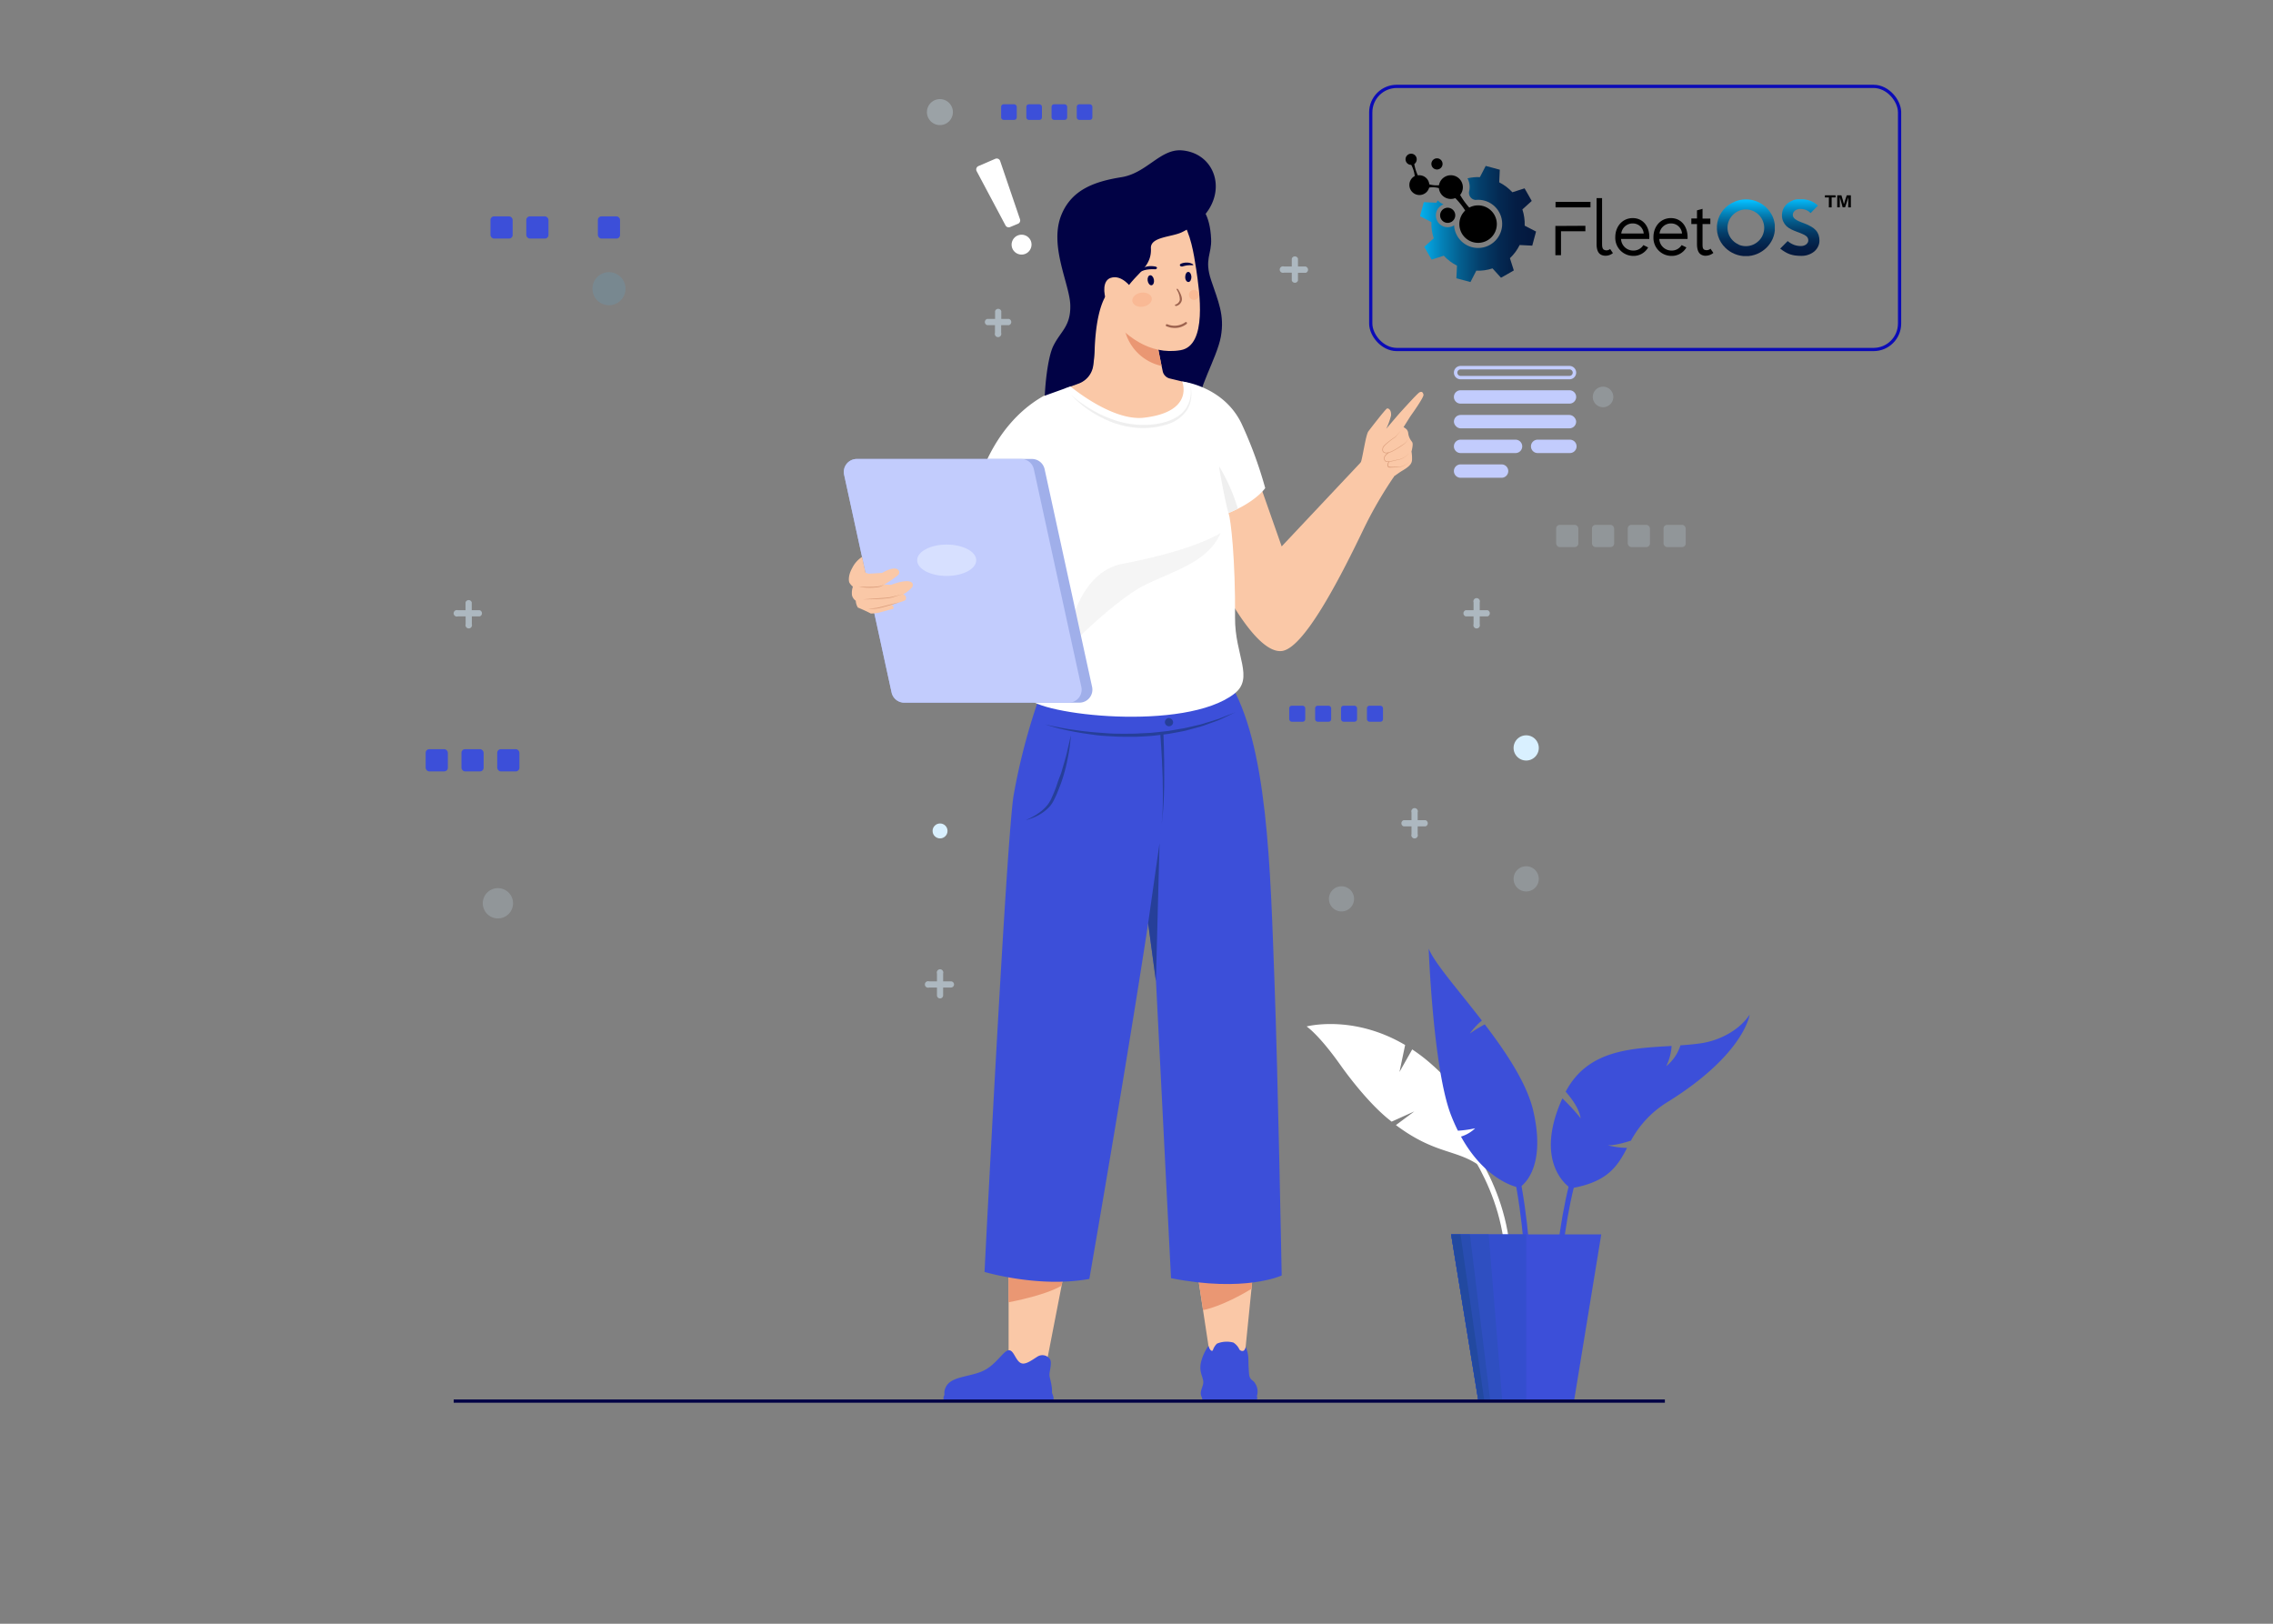<svg xmlns="http://www.w3.org/2000/svg" xmlns:xlink="http://www.w3.org/1999/xlink" viewBox="0 0 700 500"><rect x="0" y="0" width="700" height="500" fill="#808080" stroke="none"/><defs><clipPath id="a"><path d="M455.76,54.54a14.44,14.44,0,0,0-3.82.36,5.78,5.78,0,0,1,.46,4.18,2.22,2.22,0,0,0,1.92,2.49h0a7.42,7.42,0,1,1-6.49,8.25,3.42,3.42,0,0,1,0-.44,3.64,3.64,0,1,1-4-6.1,3.77,3.77,0,0,1,.72-.37,5.73,5.73,0,0,1-1.8-1.2c-.14.23-.26.47-.39.72l-3.88-.19-.58,2.17-.58,2.17,3.5,1.81a14.53,14.53,0,0,0,.71,5L438.63,76,439.76,78l1.12,1.94,3.76-1.2a14.1,14.1,0,0,0,4.05,3.06l-.18,3.89,2.17.58,2.17.58,1.79-3.5a14.28,14.28,0,0,0,5-.7l2.61,2.87,2-1.12,1.95-1.13L465,79.51A14.33,14.33,0,0,0,468,75.45l3.88.19.58-2.17.59-2.17-3.5-1.81a14.5,14.5,0,0,0-.71-5l2.88-2.61-1.13-2L469.51,58l-3.75,1.2a14.47,14.47,0,0,0-4.06-3.06l.18-3.88-2.17-.59-2.17-.58Z" fill="none"></path></clipPath><linearGradient id="b" x1="-981.44" y1="11.83" x2="-981.22" y2="11.83" gradientTransform="translate(157761.68 -1827.4) scale(160.3)" gradientUnits="userSpaceOnUse"><stop offset="0" stop-color="#04bfff"></stop><stop offset="0.06" stop-color="#04aeec"></stop><stop offset="0.24" stop-color="#0481b7"></stop><stop offset="0.41" stop-color="#045c8c"></stop><stop offset="0.57" stop-color="#043f6b"></stop><stop offset="0.73" stop-color="#042a53"></stop><stop offset="0.88" stop-color="#041d44"></stop><stop offset="1" stop-color="#04193f"></stop></linearGradient><clipPath id="c"><path d="M535.46,75.3a5.79,5.79,0,0,1-1.8-1.22,5.61,5.61,0,0,1-1.21-1.79,5.54,5.54,0,0,1,0-4.34,5.77,5.77,0,0,1,1.21-1.79,6,6,0,0,1,1.8-1.22,5.6,5.6,0,0,1,4.4,0,6,6,0,0,1,1.8,1.22A5.61,5.61,0,0,1,542.87,68a5.54,5.54,0,0,1,0,4.34,5.45,5.45,0,0,1-1.21,1.79,5.79,5.79,0,0,1-1.8,1.22,5.6,5.6,0,0,1-4.4,0m-1.24-13.22a8.58,8.58,0,0,0-2.84,14.21,9.13,9.13,0,0,0,2.84,1.86,9,9,0,0,0,6.89,0A9.37,9.37,0,0,0,544,76.29a9,9,0,0,0,1.92-2.76,8.6,8.6,0,0,0,0-6.82,9,9,0,0,0-11.65-4.63" fill="none"></path></clipPath><linearGradient id="d" x1="-987.18" y1="21" x2="-986.96" y2="21" gradientTransform="translate(-1101.71 -77000.05) rotate(-90) scale(78.08)" gradientUnits="userSpaceOnUse"><stop offset="0" stop-color="#04193f"></stop><stop offset="0.12" stop-color="#041d44"></stop><stop offset="0.27" stop-color="#042a53"></stop><stop offset="0.43" stop-color="#043f6b"></stop><stop offset="0.59" stop-color="#045c8c"></stop><stop offset="0.76" stop-color="#0481b7"></stop><stop offset="0.94" stop-color="#04aeec"></stop><stop offset="1" stop-color="#04bfff"></stop></linearGradient><clipPath id="e"><path d="M552.13,61.74a5.45,5.45,0,0,0-1.75,1,4.77,4.77,0,0,0-1.17,1.54,4.5,4.5,0,0,0-.43,2,4.31,4.31,0,0,0,.39,1.93,4.85,4.85,0,0,0,1,1.43,6.19,6.19,0,0,0,1.5,1,16.19,16.19,0,0,0,1.77.75c.7.25,1.28.48,1.72.69a4.5,4.5,0,0,1,1.05.59,1.69,1.69,0,0,1,.53.63,1.79,1.79,0,0,1,.15.72,1.39,1.39,0,0,1-.18.69,1.94,1.94,0,0,1-.48.55,2.73,2.73,0,0,1-.72.37,2.82,2.82,0,0,1-.87.13,6,6,0,0,1-2.1-.35,6.54,6.54,0,0,1-2-1.18l-2.31,2.33a14.87,14.87,0,0,0,1.46,1,8.29,8.29,0,0,0,1.47.71,9.13,9.13,0,0,0,1.64.4,16.15,16.15,0,0,0,2,.12,6,6,0,0,0,2.22-.39,5.76,5.76,0,0,0,1.75-1,4.57,4.57,0,0,0,1.14-1.51,4.12,4.12,0,0,0,.41-1.79,5.38,5.38,0,0,0-.27-1.78,4.17,4.17,0,0,0-.84-1.42,5.84,5.84,0,0,0-1.47-1.15,13.18,13.18,0,0,0-2.17-1q-1-.35-1.65-.66a5.6,5.6,0,0,1-1.06-.61,1.91,1.91,0,0,1-.57-.63,1.57,1.57,0,0,1-.17-.73,1.36,1.36,0,0,1,.18-.68,2,2,0,0,1,.47-.57,2.6,2.6,0,0,1,.71-.39,2.5,2.5,0,0,1,.9-.14,4.54,4.54,0,0,1,1.82.32,4.36,4.36,0,0,1,1.41.94l2.26-2.29a7.31,7.31,0,0,0-2.35-1.48,9.32,9.32,0,0,0-3.27-.5,6.56,6.56,0,0,0-2.15.36" fill="none"></path></clipPath><linearGradient id="f" x1="-987.19" y1="20.22" x2="-986.97" y2="20.22" gradientTransform="translate(-1026.21 -77090.41) rotate(-90) scale(78.17)" xlink:href="#d"></linearGradient></defs><title>Fleet-manager</title><path d="M387.89,148.85l6.82,19.41,26.35-28,8.27,6.45a126.46,126.46,0,0,0-9.44,16.3c-7.56,15.78-18.49,36.76-25.18,37.46-9.57,1-22.87-29-22.87-29l-3.62-21.32Z" fill="#fac8a7"></path><path d="M329.08,384.77l0,.1-2.14,11h0l-5.38,27.64c-4.17,3-10.95,0-10.95,0V385.84l2.63-.15,15.34-.89Z" fill="#fac8a7"></path><path d="M386.76,383.39l-.75,7.44-.6,6.05-2.64,26.28s-4.89,3.15-9.28,0l-3-19.74-2.23-14.69-1-6.46Z" fill="#fac8a7"></path><path d="M386,390.83l-.6,6.05h0c-9,5.47-14.61,6.49-14.9,6.54l-2.23-14.69c3.8.42,17.13,2,17.13,2S385.64,390.78,386,390.83Z" fill="#ea9773"></path><path d="M329.06,384.87l-2.14,11h0s-3.58,2.65-16.33,5.15v-13.3c.94-.75,1.83-1.44,2.63-2.05,2-1.55,3.43-2.55,3.43-2.55l11.91,1.66Z" fill="#ea9773"></path><path d="M378.35,209.62c12.13,19.15,12.85,58.06,14.13,92.32,1.09,29.4,2.23,90.82,2.23,90.82s-11.23,5.33-34.08.83L356,302.1l-6.86-51-7-54.5Z" fill="#3c4fd9"></path><path d="M321.2,211.62A192.1,192.1,0,0,0,312.14,245c-2.25,14.08-8.94,146.67-8.94,146.67s16.75,5,32.28,2.15c0,0,19.34-111.15,22.25-139.65s2.9-42.5,2.9-42.5Z" fill="#3c4fd9"></path><path d="M369.64,63.62s3,2.06,3.34,10c.21,4.67-2.17,6.17,0,12.67s4.19,10.69,3,17.36-7.87,17.36-6.37,21c0,0,3.12-1.66-8.3-4-2.55-.53-9.7-3.85-9.7-3.85s-.83-11.17,0-12.84,9.17-37.33,9.17-37.33" fill="#010245"></path><path d="M352.64,134.12c-11.26-.1-31.44-12.06-31.44-12.06l10.43-3.75a7.7,7.7,0,0,0,5.05-6.13c1.59-11.11-1.54-31.06-1.54-31.06l19,9.75c.26,3.09.85,7,1.51,10.88.71,4.15,1.51,8.19,2.08,10.93l.34,1.62a2.92,2.92,0,0,0,2.19,2.25l5.46,1.31,2.76.91S371.64,134.28,352.64,134.12Z" fill="#fac8a7"></path><path d="M357.73,112.68a14.88,14.88,0,0,1-11.59-12.39l9.51,1.46C356.36,105.9,357.16,109.94,357.73,112.68Z" fill="#ea9773"></path><path d="M368.39,82.94c1,6.74,3.53,23.48-4.81,24.89-19.39,3.28-30.52-24.89-30.52-24.89s-2-19.79,14.82-21.72S366.87,73,368.39,82.94Z" fill="#fac8a7"></path><path d="M364,71.5c-3.13,1.53-9.74,1.39-9.56,4.93.26,5.27-3.54,7.2-6.63,11.2-2.85,3.71-4.36-1-7.05,3.1-1.77,2.71-3.23,7.81-3.62,16.24a48.24,48.24,0,0,1-.5,5.82,6.86,6.86,0,0,1-4.45,5.31l-3.9,1.4c-1.14.77-5.43,4.24-6.56,3.9-.05-2.85.73-13,2.67-16.91,2.26-4.55,5.37-6,5.21-12.52s-6.7-18.43-2.66-28c3.17-7.5,9.95-10.06,18.42-11.41,7.83-1.25,12-8.85,18.67-8.25C376.14,47.37,379.52,63.87,364,71.5Z" fill="#010245"></path><path d="M348.72,92.73c.18,1.19,1.66,2,3.32,1.7s2.84-1.42,2.66-2.61-1.67-1.94-3.32-1.69S348.54,91.55,348.72,92.73Z" fill="#f9b995"></path><path d="M366.17,91a1.54,1.54,0,1,0,1.3-1.72A1.52,1.52,0,0,0,366.17,91Z" fill="#f9b995"></path><path d="M355.81,82.92s-3.25-.3-4.91,1c0,0-.25.21-.4.09s.15-.37.15-.37,1.52-2.3,5.23-1.55c0,0,.48.12.43.44S355.81,82.92,355.81,82.92Z" fill="#010245"></path><path d="M353.44,86.46c.14.85.69,1.47,1.22,1.38s.85-.85.71-1.7-.69-1.46-1.22-1.37S353.3,85.62,353.44,86.46Z" fill="#010245"></path><path d="M367.27,81.66a16.74,16.74,0,0,0-1.7.06,11,11,0,0,0-1.42.33s-.52.1-.73-.24.14-.53.29-.61a4.38,4.38,0,0,1,1.88-.34,3.42,3.42,0,0,1,1.84.56C367.49,81.47,367.58,81.68,367.27,81.66Z" fill="#010245"></path><path d="M366.91,85.25c0,.86-.37,1.57-.91,1.59s-1-.65-1-1.51.38-1.58.91-1.6S366.88,84.39,366.91,85.25Z" fill="#010245"></path><path d="M359.19,99.86a.42.42,0,0,1,.33,0,5.68,5.68,0,0,0,5.44-.58c.29-.24.46-.08.51,0a.34.34,0,0,1-.07.5,5.88,5.88,0,0,1-4.54,1.13l-.17,0a9.15,9.15,0,0,1-1.31-.39l-.08,0c-.26-.09-.3-.28-.25-.42A.24.24,0,0,1,359.19,99.86Z" fill="#9d634f"></path><path d="M362.1,94.22a.29.29,0,0,0,.13,0,2.3,2.3,0,0,0,1.72-1.7c.28-1.32-1.09-3.33-1.15-3.42s-.2-.25-.35-.16-.08.23,0,.37a5.84,5.84,0,0,1,.89,3.08,2,2,0,0,1-1.25,1.37c-.16,0-.28.18-.25.27S362,94.2,362.1,94.22Z" fill="#9d634f"></path><path d="M389.64,150.29s-2.09,3.19-8.43,6.38a50.65,50.65,0,0,1-9.64,3.6A83.17,83.17,0,0,1,356,162.79c-26.73,2-55.4-11.84-55.4-11.84s4.12-19.45,20.56-28.89l8.51-3.06s12.79,10.78,22.66,9.62c15.67-1.83,11.73-11.15,11.73-11.15s12.84,1.41,18.37,13.15A129,129,0,0,1,389.64,150.29Z" fill="#fff"></path><path d="M381.21,156.67a50.65,50.65,0,0,1-9.64,3.6c1.31-5.73,3.93-16.58,3.93-16.58A55.71,55.71,0,0,1,381.21,156.67Z" fill="#efefef"></path><path d="M374.42,138.12s2.79,16.73,3.93,19.86c.69,1.92,2.13,14.25,2,32.31-.08,11.45,6,18.51-.22,23.33-15.2,11.75-60.33,6.53-63.66,1.17-1.93-3.11,1.61-1.4,2.7-22.84,1.19-23.5,2-42.83,2-42.83" fill="#fff"></path><path d="M375.93,164.1s-7.67,5.25-30.2,9.5c-15.53,2.93-17.47,26.5-17.47,26.5s15.41-15.74,24.66-20.14S372.18,172.85,375.93,164.1Z" fill="#efefef" opacity="0.59"></path><path d="M332.39,216.37H278.5a4,4,0,0,1-3.93-3.16l-14.61-67a4,4,0,0,1,3.93-4.88h53.89a4,4,0,0,1,3.93,3.17l14.61,67A4,4,0,0,1,332.39,216.37Z" fill="#a0afea"></path><path d="M329.08,216.37H278.5a4,4,0,0,1-3.93-3.16l-14.61-67a4,4,0,0,1,3.93-4.88h50.57a4,4,0,0,1,3.93,3.17l14.62,67A4,4,0,0,1,329.08,216.37Z" fill="#c2ccfd"></path><path d="M321.87,223.06s.91.24,2.51.57c.8.18,1.78.35,2.9.57s2.39.41,3.78.59l2.16.31,2.33.25c1.59.2,3.28.25,5,.41s3.56.18,5.39.18,3.7,0,5.56-.14l2.79-.13c.92-.06,1.84-.19,2.75-.28s1.82-.18,2.71-.3l2.62-.45,2.53-.44,2.4-.55,2.28-.53c.73-.17,1.42-.43,2.09-.63l3.65-1.14,2.74-1.09,2.4-.93-2.33,1.11-2.68,1.26c-1.06.42-2.28.85-3.61,1.32-.67.23-1.35.52-2.09.72l-2.27.61-2.4.65c-.83.2-1.69.33-2.56.5l-2.64.48c-.9.13-1.82.23-2.74.34s-1.84.24-2.78.31l-2.81.17c-1.88.14-3.77.06-5.62.07s-3.67-.15-5.44-.24-3.45-.3-5.05-.56l-2.33-.34-2.16-.38c-1.39-.23-2.65-.55-3.76-.79s-2.08-.51-2.87-.74C322.75,223.38,321.87,223.06,321.87,223.06Z" fill="#263f99"></path><polygon points="353.58 284.33 357.1 259.63 355.98 302.1 353.58 284.33" fill="#263f99"></polygon><path d="M358.29,225.78s.31,6.94.25,13.88c0,3.47-.13,6.94-.32,9.54-.1,1.3-.19,2.38-.29,3.13l-.14,1.18s0-.43.1-1.19.12-1.83.17-3.13c.1-2.6.08-6.06,0-9.52-.19-6.93-.74-13.83-.74-13.83Z" fill="#263f99"></path><path d="M361.27,222.58A1.27,1.27,0,1,1,360,221.1,1.38,1.38,0,0,1,361.27,222.58Z" fill="#263f99"></path><path d="M280.73,181a9,9,0,0,1-2.59,2,1.56,1.56,0,0,1,.78.65s.33.91-.21,1.22-2.92,1-4.07,1.37c.77.59.58,1.26.3,1.28-.46.06-3.9,1.08-4.51,1.19a13.73,13.73,0,0,1-2.18.21h-.06a52.16,52.16,0,0,0-4-1.84,4.44,4.44,0,0,1-.65-2.1,2.84,2.84,0,0,1-1.16-1.69,5.94,5.94,0,0,1,.28-2.65,4.16,4.16,0,0,1-1.12-1.31c-.17-.51-.38-2.16.94-4.48a8.55,8.55,0,0,1,3-3.36l1.06,4.84.92.34,4.21-.25s4.21-2.61,5.19-.57a1.26,1.26,0,0,1-.19,1.15,29.28,29.28,0,0,1-4.38,3l2.13.09s5.55-2.2,6.58-.45A1.18,1.18,0,0,1,280.73,181Z" fill="#fac8a7"></path><path d="M272.26,180l-.29.19a5,5,0,0,1-.8.43,4.86,4.86,0,0,1-1.27.24c-.47.05-1,.1-1.47.12a21.07,21.07,0,0,1-2.76-.11c-.74-.09-1.24-.18-1.24-.18l1.25,0c.75,0,1.75.05,2.74,0,.49,0,1,0,1.45-.08a6.05,6.05,0,0,0,1.25-.16A7.37,7.37,0,0,0,272.26,180Z" fill="#db9f7d"></path><path d="M278.14,182.93l-1.89.57c-.56.18-1.22.4-1.94.58-.38.08-.75.12-1.14.17l-1.17.11c-3.16.24-6.32.2-6.32.2l6.3-.45a22.77,22.77,0,0,0,2.28-.24c.72-.15,1.39-.33,2-.47Z" fill="#db9f7d"></path><path d="M267.39,187.45l1.52-.14c.45-.06,1-.1,1.53-.22s1.14-.28,1.73-.43c2.34-.64,4.72-1.19,4.72-1.19s-2.31.79-4.66,1.42c-.59.16-1.18.32-1.74.43a9.49,9.49,0,0,1-1.57.16c-.46,0-.84,0-1.11,0Z" fill="#db9f7d"></path><path d="M386.54,426c-.71-1.27-1.74-.86-1.9-3.19s-.15-2.69-.18-4.26a10.07,10.07,0,0,0-.84-3.82,2,2,0,0,1-.49,1.09c-.32.29-.89.29-1.42-.23a4.9,4.9,0,0,0-1.87-2.17,7.82,7.82,0,0,0-5.07.33,4.86,4.86,0,0,0-1.24,2,.32.32,0,0,1-.27.21c-.31,0-.72-.35-1.1-1.5a14.71,14.71,0,0,0-2.33,5.14c-.61,2.84.67,4.36.74,5.92s-1.45,3.07-.41,4.83c0,0-.11.8.93.8H386.4s1.2,0,.66-1.21A4.55,4.55,0,0,0,386.54,426Z" fill="#3c4fd9"></path><path d="M437.18,120.8c-.67.32-5.22,5.42-5.77,6s-4.5,5.23-4.5,5.23a21.2,21.2,0,0,0,1.48-4.06c.16-1.68-.79-2.36-1.26-2.16s-4.78,5.77-5.71,7-1.91,9.54-2.69,10.5c-.16.2-.41.47-.69.76a4.85,4.85,0,0,0-.6,6h0a4.83,4.83,0,0,0,7.34,1c1.63-1.5,3.2-3.23,4.55-4.43.11,0,1.45-1.07,2.53-1.7,2.52-1.48,2.94-2.32,3-3.42a13.77,13.77,0,0,0-.17-2.49s.62-2.24.23-2.85c-.1-.15-.22-.33-.35-.5a4.88,4.88,0,0,1-.88-2.19,2.26,2.26,0,0,0-.45-1.22,4.29,4.29,0,0,0-1-.74l2-3.18.14-.21c.55-.77,4.15-5.82,4-6.59S437.85,120.47,437.18,120.8Z" fill="#fac8a7"></path><path d="M329.76,226.43s0,.49-.09,1.35-.19,2.08-.44,3.53-.56,3.14-1,4.93c-.23.9-.48,1.82-.76,2.75s-.59,1.86-.94,2.78-.72,1.84-1.09,2.73a26.8,26.8,0,0,1-1.26,2.58,8.86,8.86,0,0,1-1.78,2.12,12.77,12.77,0,0,1-1.94,1.44,15.71,15.71,0,0,1-3.25,1.51,9.93,9.93,0,0,1-1.3.37s.46-.18,1.23-.55c.38-.19.84-.43,1.35-.72s1.07-.66,1.65-1.08a12.58,12.58,0,0,0,1.75-1.51,9.75,9.75,0,0,0,1.5-2l.31-.59.28-.64.57-1.3c.35-.88.72-1.78,1-2.69s.65-1.83,1-2.74.58-1.8.83-2.68c.52-1.74,1-3.39,1.31-4.81s.63-2.61.79-3.45Z" fill="#263f99"></path><path d="M300.64,172.52c0,2.67-4.07,4.83-9.1,4.83s-9.09-2.16-9.09-4.83,4.07-4.83,9.09-4.83S300.64,169.85,300.64,172.52Z" fill="#d7e0ff"></path><path d="M348.39,88.58s-2.92-4.19-6.37-3c-4.8,1.66.39,14.48,3.85,12.54" fill="#fac8a7"></path><path d="M329.92,121.65s.54.49,1.55,1.29a41.71,41.71,0,0,0,4.36,3,36.85,36.85,0,0,0,6.71,3.18,27.77,27.77,0,0,0,8.27,1.68,26.68,26.68,0,0,0,4.29-.11,23,23,0,0,0,4.06-.83,14.47,14.47,0,0,0,3.49-1.59,8.83,8.83,0,0,0,4.06-7.24,8.7,8.7,0,0,0-.11-2,7.36,7.36,0,0,1,.3,2,9.11,9.11,0,0,1-1.32,5.19,11.27,11.27,0,0,1-6.16,4.46,23.18,23.18,0,0,1-4.21.93,26.39,26.39,0,0,1-4.45.18,28.82,28.82,0,0,1-8.52-1.85,34.85,34.85,0,0,1-10.9-6.85A19.4,19.4,0,0,1,329.92,121.65Z" fill="#efefef"></path><path d="M431.36,132.65l-1.56,1.91h0a27,27,0,0,0-3.1,2.41,5.33,5.33,0,0,0-.62.73,1.66,1.66,0,0,0-.18.88.78.78,0,0,0,.45.68,1.6,1.6,0,0,0,.9.1,5.9,5.9,0,0,0,1.81-.66c.58-.29,1.15-.62,1.71-1s1.11-.71,1.65-1.07a7.21,7.21,0,0,0,1.3-1.45,7.29,7.29,0,0,1-1.24,1.54c-.53.4-1.08.75-1.63,1.11s-1.12.69-1.71,1a6.1,6.1,0,0,1-1.86.72,2,2,0,0,1-1-.1,1,1,0,0,1-.57-.89,1.84,1.84,0,0,1,.23-1,4.38,4.38,0,0,1,.67-.75,26,26,0,0,1,3.16-2.37h0Z" fill="#db9f7d"></path><path d="M427.63,139.54a2.61,2.61,0,0,0-.39.28,2.65,2.65,0,0,0-.78.94,1,1,0,0,0,0,.77,1.38,1.38,0,0,0,.23.36.8.8,0,0,0,.4.15,7.37,7.37,0,0,0,2.05-.23l1-.22a9.46,9.46,0,0,0,1-.21,5.57,5.57,0,0,0,1.62-.8,8.27,8.27,0,0,0,1.36-1.15,7.69,7.69,0,0,1-1.33,1.19,5.74,5.74,0,0,1-1.62.85,8.68,8.68,0,0,1-1,.23l-1,.24a7.57,7.57,0,0,1-2.1.27.87.87,0,0,1-.51-.19,1.62,1.62,0,0,1-.28-.42,1.21,1.21,0,0,1,0-.92,2.88,2.88,0,0,1,.83-1.05,2.69,2.69,0,0,1,.4-.3Z" fill="#db9f7d"></path><path d="M427.87,142.17a2.46,2.46,0,0,0-.16.32,1.62,1.62,0,0,0-.2.88.36.36,0,0,0,.11.21.73.73,0,0,0,.27.11,3.1,3.1,0,0,0,.7.06c.5,0,1,0,1.58-.08l.81,0a2.07,2.07,0,0,0,.75-.11,9.21,9.21,0,0,0,1.25-.58c.7-.4,1.15-.71,1.15-.71s-.44.32-1.13.74a8.41,8.41,0,0,1-1.24.62,2.07,2.07,0,0,1-.78.14l-.8.07c-.54.06-1.07.12-1.59.13a3.64,3.64,0,0,1-.74,0,.8.8,0,0,1-.36-.14.56.56,0,0,1-.19-.32,1.3,1.3,0,0,1,0-.6,3.92,3.92,0,0,1,.15-.42,2.11,2.11,0,0,1,.17-.34Z" fill="#db9f7d"></path><path d="M290.64,430a2.06,2.06,0,0,1,.23-.47,3.76,3.76,0,0,1,.31-2.19c1.43-3.49,7-3.24,11.26-5.06s6.48-6.34,8.2-6.49,2.17,3.79,4.23,4.08c1.31.19,3.1-1.17,4.65-2.14a2.84,2.84,0,0,1,3.8.75l0,0c.75,1.08-.16,3.8-.13,4.92,0,.86.88,2.89.79,5.53v0a7,7,0,0,1,.44,1.28c.15.64-.08,1.22-.81,1.22H291.26C290.46,431.44,290.5,430.44,290.64,430Z" fill="#3c4fd9"></path><rect x="422.14" y="26.6" width="162.86" height="81.02" rx="8" ry="8" fill="none" stroke="#0b0bb7" stroke-miterlimit="10"></rect><path d="M315.83,78.14h0a3.08,3.08,0,0,1-4.05-1.61h0a3.07,3.07,0,0,1,1.6-4h0a3.09,3.09,0,0,1,4.06,1.6h0A3.1,3.1,0,0,1,315.83,78.14Z" fill="#fff"></path><path d="M313.49,68.91l-2.4,1a1.12,1.12,0,0,1-1.43-.5l-8.89-16.71a1.13,1.13,0,0,1,.55-1.56l5.19-2.24a1.12,1.12,0,0,1,1.5.67l6.1,17.91A1.11,1.11,0,0,1,313.49,68.91Z" fill="#fff"></path><path d="M483.34,113.75a1,1,0,1,1,0,2H449.81a1,1,0,0,1,0-2h33.53m0-1.07H449.81a2.06,2.06,0,0,0,0,4.12h33.53a2.06,2.06,0,1,0,0-4.12Z" fill="#c2ccfd"></path><path d="M483.34,124.29H449.81a2.06,2.06,0,0,1-2.06-2.06h0a2.06,2.06,0,0,1,2.06-2.06h33.53a2.06,2.06,0,0,1,2.06,2.06h0A2.06,2.06,0,0,1,483.34,124.29Z" fill="#c2ccfd"></path><rect x="447.75" y="127.78" width="37.65" height="4.12" rx="2.06" ry="2.06" fill="#c2ccfd"></rect><path d="M466.73,139.51H449.81a2.06,2.06,0,0,1-2.06-2.06h0a2.06,2.06,0,0,1,2.06-2.06h16.92a2.06,2.06,0,0,1,2.06,2.06h0A2.06,2.06,0,0,1,466.73,139.51Z" fill="#c2ccfd"></path><path d="M483.47,139.51h-9.93a2.06,2.06,0,0,1-2.06-2.06h0a2.06,2.06,0,0,1,2.06-2.06h9.93a2.06,2.06,0,0,1,2.06,2.06h0A2.06,2.06,0,0,1,483.47,139.51Z" fill="#c2ccfd"></path><path d="M462.43,147.12H449.81a2.06,2.06,0,0,1-2.06-2.06h0a2.06,2.06,0,0,1,2.06-2.06h12.62a2.06,2.06,0,0,1,2.06,2.06h0A2.06,2.06,0,0,1,462.43,147.12Z" fill="#c2ccfd"></path><g opacity="0.5"><path d="M147.69,187.9h-2.41v-2.41a1,1,0,0,0-1.91,0v2.41H141a1,1,0,1,0,0,1.91h2.4v2.4a1,1,0,1,0,1.91,0v-2.4h2.41a1,1,0,0,0,0-1.91Z" fill="#d9f0ff"></path><path d="M402.14,82.06h-2.41V79.65a1,1,0,0,0-1.91,0v2.41h-2.4a1,1,0,1,0,0,1.9h2.4v2.41a1,1,0,0,0,1.91,0V84h2.41a1,1,0,0,0,0-1.9Z" fill="#d9f0ff"></path><path d="M310.77,98.21h-2.41V95.8a1,1,0,0,0-1.91,0v2.41H304a1,1,0,0,0,0,1.91h2.41v2.4a1,1,0,1,0,1.91,0v-2.4h2.41a1,1,0,0,0,0-1.91Z" fill="#d9f0ff"></path><path d="M292.86,302.19h-2.41v-2.41a1,1,0,1,0-1.9,0v2.41h-2.41a1,1,0,1,0,0,1.9h2.41v2.41a.95.95,0,0,0,1.9,0v-2.41h2.41a.95.95,0,0,0,0-1.9Z" fill="#d9f0ff"></path><path d="M458.11,187.9H455.7v-2.41a1,1,0,1,0-1.9,0v2.41h-2.41a1,1,0,0,0,0,1.91h2.41v2.4a1,1,0,1,0,1.9,0v-2.4h2.41a1,1,0,0,0,0-1.91Z" fill="#d9f0ff"></path><path d="M439,252.56h-2.41v-2.41a1,1,0,1,0-1.9,0v2.41h-2.41a1,1,0,0,0,0,1.91h2.41v2.4a1,1,0,1,0,1.9,0v-2.4H439a1,1,0,0,0,0-1.91Z" fill="#d9f0ff"></path></g><circle cx="493.68" cy="122.23" r="3.17" fill="#d9f0ff" opacity="0.2"></circle><path d="M293.46,34.52a4,4,0,1,1-4-4A4,4,0,0,1,293.46,34.52Z" fill="#d9f0ff" opacity="0.3"></path><path d="M192.63,88.9a5.09,5.09,0,1,1-5.09-5.09A5.09,5.09,0,0,1,192.63,88.9Z" fill="#5baad6" opacity="0.2"></path><circle cx="289.5" cy="255.87" r="2.3" fill="#d9f0ff"></circle><path d="M158,278.15a4.66,4.66,0,1,1-4.66-4.66A4.66,4.66,0,0,1,158,278.15Z" fill="#d9f0ff" opacity="0.2"></path><path d="M473.89,230.32a3.88,3.88,0,1,1-3.88-3.89A3.88,3.88,0,0,1,473.89,230.32Z" fill="#d9f0ff"></path><path d="M473.89,270.64a3.88,3.88,0,1,1-3.88-3.89A3.88,3.88,0,0,1,473.89,270.64Z" fill="#d9f0ff" opacity="0.2"></path><path d="M417,276.78a3.87,3.87,0,1,1-3.86-3.86A3.86,3.86,0,0,1,417,276.78Z" fill="#d9f0ff" opacity="0.2"></path><rect x="420.97" y="217.31" width="4.94" height="4.94" rx="0.78" ry="0.78" fill="#3c4fd9"></rect><rect x="412.99" y="217.31" width="4.94" height="4.94" rx="0.78" ry="0.78" fill="#3c4fd9"></rect><rect x="405.01" y="217.31" width="4.94" height="4.94" rx="0.78" ry="0.78" fill="#3c4fd9"></rect><rect x="397.03" y="217.31" width="4.94" height="4.94" rx="0.78" ry="0.78" fill="#3c4fd9"></rect><rect x="331.6" y="32.11" width="4.81" height="4.81" rx="0.76" ry="0.76" fill="#3c4fd9"></rect><rect x="323.84" y="32.11" width="4.81" height="4.81" rx="0.76" ry="0.76" fill="#3c4fd9"></rect><rect x="316.07" y="32.11" width="4.81" height="4.81" rx="0.76" ry="0.76" fill="#3c4fd9"></rect><rect x="308.31" y="32.11" width="4.81" height="4.81" rx="0.76" ry="0.76" fill="#3c4fd9"></rect><rect x="184.12" y="66.63" width="6.83" height="6.83" rx="1.08" ry="1.08" fill="#3c4fd9"></rect><rect x="162.08" y="66.63" width="6.83" height="6.83" rx="1.08" ry="1.08" fill="#3c4fd9"></rect><rect x="151.05" y="66.63" width="6.83" height="6.83" rx="1.08" ry="1.08" fill="#3c4fd9"></rect><g opacity="0.2"><rect x="512.31" y="161.63" width="6.83" height="6.83" rx="1.08" ry="1.08" fill="#d9f0ff"></rect><rect x="501.29" y="161.63" width="6.83" height="6.83" rx="1.08" ry="1.08" fill="#d9f0ff"></rect><rect x="490.27" y="161.63" width="6.83" height="6.83" rx="1.08" ry="1.08" fill="#d9f0ff"></rect><rect x="479.24" y="161.63" width="6.83" height="6.83" rx="1.08" ry="1.08" fill="#d9f0ff"></rect></g><rect x="153.13" y="230.7" width="6.83" height="6.83" rx="1.08" ry="1.08" fill="#3c4fd9"></rect><rect x="142.11" y="230.7" width="6.83" height="6.83" rx="1.08" ry="1.08" fill="#3c4fd9"></rect><rect x="131.09" y="230.7" width="6.83" height="6.83" rx="1.08" ry="1.08" fill="#3c4fd9"></rect><path d="M480,404.26h-1.64c0-.35.13-35.63,11.38-57.79l1.46.74C480.11,369,480,403.91,480,404.26Z" fill="#3c4fd9"></path><path d="M538.83,312.43s-1.57,12.09-25,26.74a31.5,31.5,0,0,0-11.56,12.07c-2.11.68-5.27,1.55-7.19,1.41a24.8,24.8,0,0,0,6,.82c-3,5.74-6.05,10.53-17.32,12.45,0,0-11.9-7.14-2.61-27.69a57.11,57.11,0,0,1,5.61,6.1c-.38-3.07-3.19-6.59-4.6-8.18,0,0,0,0,.05-.07,6.82-12.8,19.95-13.25,32.58-14a16.25,16.25,0,0,1-1.66,6.24,13.38,13.38,0,0,0,4.38-6.43c2.09-.14,4.15-.33,6.17-.61C529.48,320.47,535.67,317.25,538.83,312.43Z" fill="#3c4fd9"></path><path d="M446.89,345.75s15.67,16.33,17.38,39.93" fill="none" stroke="#fff" stroke-miterlimit="10" stroke-width="1.64"></path><path d="M456.06,359.26c-7.37-5.48-13.84-3.59-26.17-12.81l5.68-4.22-7,3.16-1.1-.88c-5.95-4.89-11.93-12.67-14.78-16.71-6.66-9.37-10.3-11.72-10.3-11.72s14.23-3.8,30.34,5.71l-1.74,8.3,3.92-6.94a53.31,53.31,0,0,1,5.89,4.52C459.87,344.41,456.06,359.26,456.06,359.26Z" fill="#fff"></path><path d="M471.47,399.67l-1.64-.06c0-.37,1.26-36.92-13.54-70l1.5-.67C472.75,362.38,471.48,399.3,471.47,399.67Z" fill="#3c4fd9"></path><path d="M467.85,365.71s-10.11-1.59-17.92-15.72a10.89,10.89,0,0,0,4.37-2.56,34.05,34.05,0,0,1-5.32.75c-.72-1.44-1.42-3-2.09-4.72-5.53-14.11-6.91-51.35-6.91-51.35,1.81,4.48,9.12,12.72,16.38,22.15a22.39,22.39,0,0,0-3.72,4,39.22,39.22,0,0,1,4.62-2.82c6.66,8.73,13.1,18.36,15,26.91C476.47,361.08,467.85,365.71,467.85,365.71Z" fill="#3c4fd9"></path><polygon points="455.22 430.98 484.81 430.98 493.13 380.1 446.89 380.1 455.22 430.98" fill="#3c4fd9"></polygon><polygon points="455.22 430.98 470.01 430.98 470.01 380.1 446.89 380.1 455.22 430.98" fill="#344ece"></polygon><polygon points="455.22 430.98 462.61 430.98 458.45 380.1 446.89 380.1 455.22 430.98" fill="#2f4fc1"></polygon><polygon points="455.22 430.98 458.91 430.98 452.67 380.1 446.89 380.1 455.22 430.98" fill="#294db2"></polygon><polygon points="455.22 430.98 457.06 430.98 449.78 380.1 446.89 380.1 455.22 430.98" fill="#2249a0"></polygon><line x1="139.72" y1="431.44" x2="512.72" y2="431.44" fill="#a392c6" stroke="#010245" stroke-miterlimit="10"></line><path d="M489.81,63.85H479.05V62.16h10.76Zm-1.57,5.68v1.68h-7.51v7.37H479v-9Z"></path><path d="M496.72,77.93a3.54,3.54,0,0,1-2.64.8c-1.47-.17-2.39-1.09-2.39-3.62V61h1.69V75c0,.94.07,1.46.47,1.83a1.66,1.66,0,0,0,2-.16Z"></path><path d="M507.92,73c0,.19,0,.4,0,.59h-8.7a3.73,3.73,0,0,0,3.75,3.56,3.52,3.52,0,0,0,3.12-1.68l1.48.72a5.15,5.15,0,0,1-4.6,2.61,5.55,5.55,0,0,1-5.52-5.8c0-3.21,2.16-5.84,5.37-5.84s5.12,2.6,5.12,5.84m-8.66-1.1h6.92a3.36,3.36,0,0,0-3.38-3.1,3.52,3.52,0,0,0-3.53,3.1"></path><path d="M519.71,73c0,.19,0,.4,0,.59H511a3.74,3.74,0,0,0,3.76,3.56,3.54,3.54,0,0,0,3.12-1.68l1.47.72a5.15,5.15,0,0,1-4.59,2.61A5.56,5.56,0,0,1,509.2,73c0-3.21,2.16-5.84,5.37-5.84s5.14,2.6,5.14,5.84m-8.66-1.1H518a3.36,3.36,0,0,0-3.38-3.1,3.54,3.54,0,0,0-3.55,3.1"></path><path d="M527.66,77.88a3.88,3.88,0,0,1-2.66.87c-1.47-.17-2.39-1.08-2.39-3.68V69h-1.74V67.27h1.74V64.78l1.71-.47v3h2.4V69h-2.4v6c0,.94,0,1.48.45,1.84a1.77,1.77,0,0,0,2-.26Z"></path><path d="M448.08,66.92a2.33,2.33,0,1,0-2.85,1.63h0a2.33,2.33,0,0,0,2.85-1.64h0m-3.88-16a1.72,1.72,0,1,0-2.12,1.22,1.72,1.72,0,0,0,2.12-1.22h0m-8.65-.38A13,13,0,0,0,436.64,54a3.09,3.09,0,0,1,3.51,2.61.77.77,0,0,1,0,.15,8.82,8.82,0,0,0,3,.29c0-.12.05-.25.08-.38a3.7,3.7,0,0,1,7.14,2,3.87,3.87,0,0,1-.7,1.35,22.08,22.08,0,0,0,2.81,3.9,5.77,5.77,0,1,1-1.26.91A22.28,22.28,0,0,0,448.17,61a3.69,3.69,0,0,1-4.8-2.07,3.41,3.41,0,0,1-.24-1,7.38,7.38,0,0,0-3-.18v0a3.1,3.1,0,1,1-4.44-3.54,9.28,9.28,0,0,0-1.08-3.44,2,2,0,0,1-.48-.06,1.72,1.72,0,1,1,2.11-1.22,1.69,1.69,0,0,1-.66,1"></path><g clip-path="url(#a)"><rect x="437.3" y="51.04" width="35.8" height="35.8" fill="url(#b)"></rect></g><g clip-path="url(#c)"><rect x="528.75" y="61.4" width="17.82" height="17.44" fill="url(#d)"></rect></g><g clip-path="url(#e)"><rect x="548.27" y="61.38" width="12.06" height="17.46" fill="url(#f)"></rect></g><path d="M563.23,60.8H562v-.65h3.29v.65h-1.21v3.05h-.86Z"></path><path d="M569.21,62.46c0-.63,0-1.34,0-1.76h0c-.19.75-.59,2-1,3.14h-.74c-.29-1-.7-2.41-.88-3.15h0c0,.43,0,1.19,0,1.83v1.32h-.79V60.15h1.29c.31,1,.66,2.18.78,2.73h0c.09-.49.53-1.78.86-2.73H570v3.7h-.83Z"></path></svg>